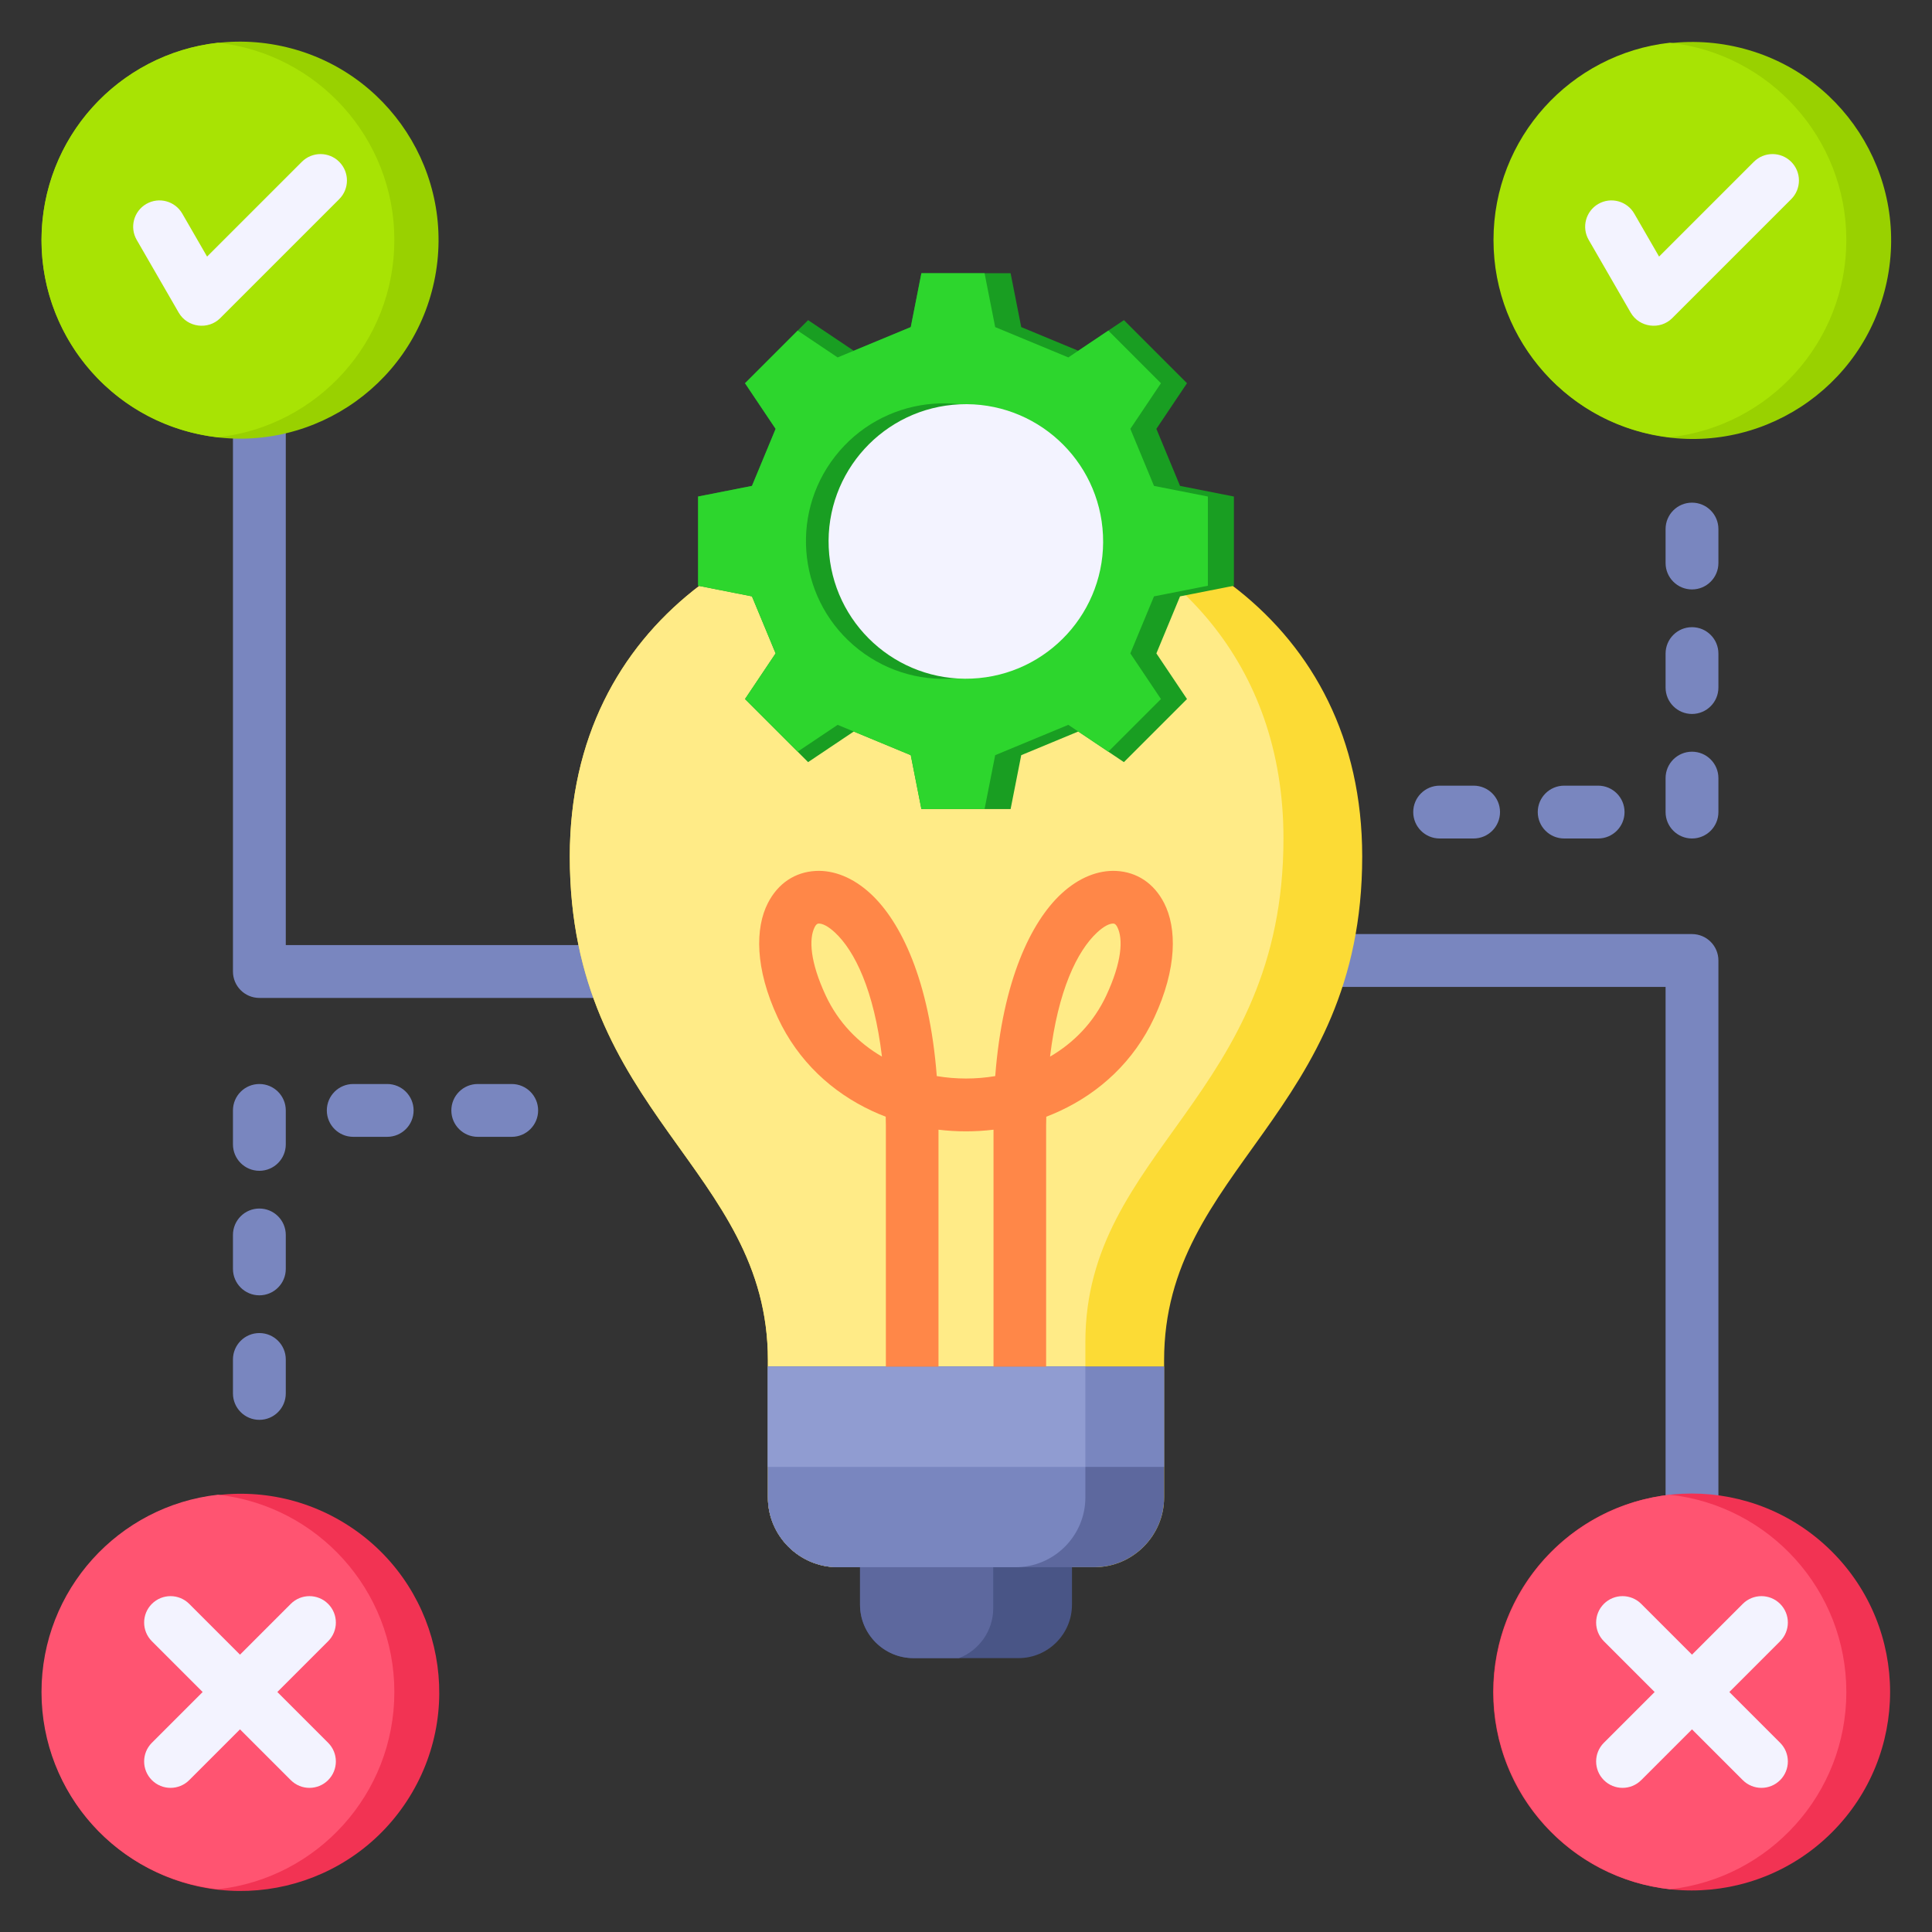 <svg id="Layer_1" viewBox="0 0 512 512" xmlns="http://www.w3.org/2000/svg" data-name="Layer 1"><rect x="0" y="0" width="512" height="512" fill="#333333" stroke="none"/><path d="m441.396 446.539v-185h-91.049v-14h98.049c3.866 0 7 3.134 7 7v192z" fill="#7986bf" fill-rule="evenodd"/><circle cx="448.396" cy="448.397" fill="#f23353" r="52.603" transform="matrix(.707 -.707 .707 .707 -185.732 448.396)"/><path d="m442.546 500.675c-26.298-2.91-46.754-25.204-46.754-52.278s20.455-49.368 46.754-52.278c26.298 2.91 46.754 25.204 46.754 52.278s-20.455 49.368-46.754 52.278z" fill="#ff5471" fill-rule="evenodd"/><path d="m75.735 65.461v185h91.049v14h-98.049c-3.866 0-7-3.134-7-7v-192z" fill="#7986bf" fill-rule="evenodd"/><path d="m75.735 336.274c0 3.866-3.134 7-7 7s-7-3.134-7-7v-9c0-3.866 3.134-7 7-7s7 3.134 7 7zm0 33c0 3.866-3.134 7-7 7s-7-3.134-7-7v-9c0-3.866 3.134-7 7-7s7 3.134 7 7zm59.875-82c3.866 0 7 3.134 7 7s-3.134 7-7 7h-9c-3.866 0-7-3.134-7-7s3.134-7 7-7zm-73.875 7c0-3.866 3.134-7 7-7s7 3.134 7 7v9c0 3.866-3.134 7-7 7s-7-3.134-7-7zm40.875-7c3.866 0 7 3.134 7 7s-3.134 7-7 7h-9c-3.866 0-7-3.134-7-7s3.134-7 7-7z" fill="#7986bf" fill-rule="evenodd"/><path d="m441.396 173.207c0-3.866 3.134-7 7-7s7 3.134 7 7v9c0 3.866-3.134 7-7 7s-7-3.134-7-7zm0-33c0-3.866 3.134-7 7-7s7 3.134 7 7v9c0 3.866-3.134 7-7 7s-7-3.134-7-7zm-59.875 82c-3.866 0-7-3.134-7-7s3.134-7 7-7h9c3.866 0 7 3.134 7 7s-3.134 7-7 7zm73.875-7c0 3.866-3.134 7-7 7s-7-3.134-7-7v-9c0-3.866 3.134-7 7-7s7 3.134 7 7zm-40.875 7c-3.866 0-7-3.134-7-7s3.134-7 7-7h9c3.866 0 7 3.134 7 7s-3.134 7-7 7z" fill="#7986bf" fill-rule="evenodd"/><path d="m434.939 471.752c-2.733 2.733-7.165 2.733-9.898 0s-2.733-7.165 0-9.898l13.457-13.457-13.457-13.457c-2.733-2.733-2.733-7.165 0-9.898s7.165-2.733 9.898 0l13.457 13.457 13.457-13.457c2.733-2.733 7.165-2.733 9.898 0s2.733 7.165 0 9.898l-13.457 13.457 13.457 13.457c2.733 2.733 2.733 7.165 0 9.898s-7.165 2.733-9.898 0l-13.457-13.457z" fill="#f3f3ff" fill-rule="evenodd"/><circle cx="448.397" cy="63.603" fill="#99d100" r="52.603" transform="matrix(.208 -.978 .978 .208 293.096 489.028)"/><path d="m442.546 115.881c-26.298-2.91-46.753-25.204-46.753-52.278s20.455-49.368 46.753-52.278c26.298 2.91 46.754 25.204 46.754 52.278s-20.455 49.368-46.754 52.278z" fill="#a8e304" fill-rule="evenodd"/><path d="m421.012 63.555c-1.918-3.337-.767-7.598 2.57-9.516s7.598-.767 9.516 2.57l6.575 11.389 25.116-25.116c2.733-2.733 7.165-2.733 9.898 0s2.733 7.165 0 9.898l-31.544 31.544c-3.195 3.193-8.723 2.471-10.992-1.476z" fill="#f3f3ff" fill-rule="evenodd"/><circle cx="63.603" cy="63.603" fill="#99d100" r="52.603" transform="matrix(.208 -.978 .978 .208 -11.818 112.617)"/><path d="m57.753 115.881c-26.298-2.91-46.753-25.204-46.753-52.278s20.455-49.367 46.753-52.278c26.298 2.91 46.754 25.204 46.754 52.278s-20.455 49.368-46.754 52.278z" fill="#a8e304" fill-rule="evenodd"/><path d="m36.219 63.555c-1.918-3.337-.767-7.598 2.57-9.516s7.598-.767 9.516 2.57l6.575 11.389 25.116-25.116c2.733-2.733 7.165-2.733 9.898 0s2.733 7.165 0 9.898l-31.544 31.544c-3.195 3.193-8.723 2.471-10.992-1.476z" fill="#f3f3ff" fill-rule="evenodd"/><circle cx="63.603" cy="448.397" fill="#f23353" r="52.603" transform="matrix(.526 -.851 .851 .526 -351.264 266.765)"/><g fill-rule="evenodd"><path d="m57.753 500.675c-26.298-2.91-46.754-25.204-46.754-52.278s20.455-49.368 46.754-52.278c26.298 2.91 46.754 25.204 46.754 52.278s-20.455 49.368-46.754 52.278z" fill="#ff5471"/><path d="m50.146 471.752c-2.733 2.733-7.165 2.733-9.898 0s-2.733-7.165 0-9.898l13.457-13.457-13.457-13.457c-2.733-2.733-2.733-7.165 0-9.898s7.165-2.733 9.898 0l13.457 13.457 13.457-13.457c2.733-2.733 7.165-2.733 9.898 0s2.733 7.165 0 9.898l-13.457 13.457 13.457 13.457c2.733 2.733 2.733 7.165 0 9.898s-7.165 2.733-9.898 0l-13.457-13.457z" fill="#f3f3ff"/><path d="m203.5 396.844c0 10.163 8.316 18.479 18.479 18.479h68.042c10.163 0 18.479-8.315 18.479-18.479v-36.382c0-50.857 52.5-65.143 52.5-133.489 0-62.708-52.5-94.062-105-94.062s-105 31.354-105 94.062c0 68.346 52.5 82.632 52.5 133.489z" fill="#fcdb35"/><path d="m203.5 396.844c0 10.163 8.316 18.479 18.479 18.479h47.174c10.163 0 18.479-8.315 18.479-18.479v-41.151c0-50.857 52.5-65.143 52.5-133.489 0-46.825-29.275-76.164-65.963-88.024-6.002-.842-12.086-1.269-18.169-1.269-52.5 0-105 31.354-105 94.062 0 68.346 52.5 82.632 52.5 133.489z" fill="#ffeb87"/><path d="m284.082 388.426h-56.164v36.85c0 7.777 6.366 14.142 14.143 14.142h27.879c7.777 0 14.143-6.364 14.143-14.142v-36.85z" fill="#495586"/><path d="m263.214 388.426h-35.297v36.85c0 7.777 6.366 14.142 14.142 14.142h12.09c5.288-2.052 9.065-7.202 9.065-13.193z" fill="#5d689e"/><path d="m203.5 396.845c0 10.163 8.315 18.479 18.479 18.479h68.043c10.163 0 18.478-8.316 18.478-18.479v-34.673h-105z" fill="#5d689e"/><path d="m203.5 396.845c0 10.155 8.303 18.466 18.455 18.479h47.198c10.163 0 18.479-8.315 18.479-18.479v-34.673h-84.132z" fill="#7986bf"/></g><path d="m203.5 362.172h105v26.576h-105z" fill="#7986bf"/><path d="m203.5 362.172h84.132v26.576h-84.132z" fill="#909cd1"/><path d="m327 131.584-14.277-2.815-6.27-15.115 8.111-12.094-16.718-16.718-12.095 8.111-15.114-6.27-2.816-14.277h-23.642l-2.815 14.277-15.115 6.27-12.094-8.111-16.718 16.718 8.11 12.094-6.27 15.115-14.277 2.815v23.643l14.277 2.815 6.27 15.115-8.11 12.094 16.718 16.718 12.094-8.11 15.115 6.269 2.815 14.278h23.642l2.816-14.278 15.114-6.269 12.095 8.11 16.718-16.718-8.111-12.094 6.27-15.115 14.277-2.815z" fill="#199e22" fill-rule="evenodd"/><path d="m320.099 155.227-14.278 2.815-6.269 15.115 8.11 12.094-13.947 13.947-10.601-7.108-19.379 8.038-2.815 14.278h-16.741l-2.815-14.278-19.379-8.038-10.601 7.108-13.947-13.947 8.11-12.094-6.27-15.115-14.277-2.815v-23.643l14.277-2.815 6.27-15.115-8.11-12.094 13.947-13.948 10.601 7.109 19.379-8.038 2.815-14.277h16.741l2.815 14.277 19.379 8.038 10.601-7.109 13.947 13.948-8.11 12.094 6.269 15.115 14.278 2.815z" fill="#2dd62d" fill-rule="evenodd"/><circle cx="250.228" cy="143.405" fill="#199e22" r="36.524" transform="matrix(.615 -.788 .788 .615 -16.798 252.383)"/><circle cx="256" cy="143.405" fill="#f3f3ff" r="36.378" transform="matrix(.999 -.045 .045 .999 -6.235 11.748)"/><path d="m263.291 362.172v-62.791c-2.419.292-4.856.438-7.291.438s-4.872-.146-7.29-.438v62.791h-13.946v-63.956c0-.759-.033-1.517-.042-2.276-1.243-.475-2.47-.994-3.676-1.557-10.541-4.916-19.538-13.137-24.916-24.668-6.128-13.139-6.001-23.816-2.634-30.393 2.695-5.264 7.236-8.234 12.682-8.515 4.713-.244 9.873 1.687 14.623 6.11 7.893 7.351 15.498 22.818 17.453 48.259 2.552.428 5.148.642 7.746.642s5.194-.214 7.746-.642c1.954-25.44 9.56-40.908 17.453-48.259 4.749-4.423 9.909-6.354 14.622-6.11 5.447.281 9.988 3.25 12.683 8.515 3.366 6.576 3.494 17.253-2.635 30.393-5.378 11.53-14.375 19.752-24.916 24.668-1.206.563-2.432 1.081-3.676 1.557-.009.75-.042 1.507-.042 2.276v63.956s-13.945 0-13.945 0zm27.423-115.027c-5.255 4.894-10.341 15.342-12.441 32.867 6.289-3.658 11.578-9.06 14.909-16.202 4.108-8.808 4.528-14.978 2.908-18.143-.295-.577-.645-.896-.98-.913-1.069-.055-2.585.704-4.396 2.391zm-71.896 16.665c3.331 7.142 8.62 12.544 14.91 16.202-2.101-17.526-7.186-27.973-12.442-32.867-1.811-1.687-3.328-2.446-4.396-2.391-.335.017-.684.336-.979.913-1.62 3.165-1.2 9.335 2.908 18.143z" fill="#ff8748" fill-rule="evenodd"/></svg>